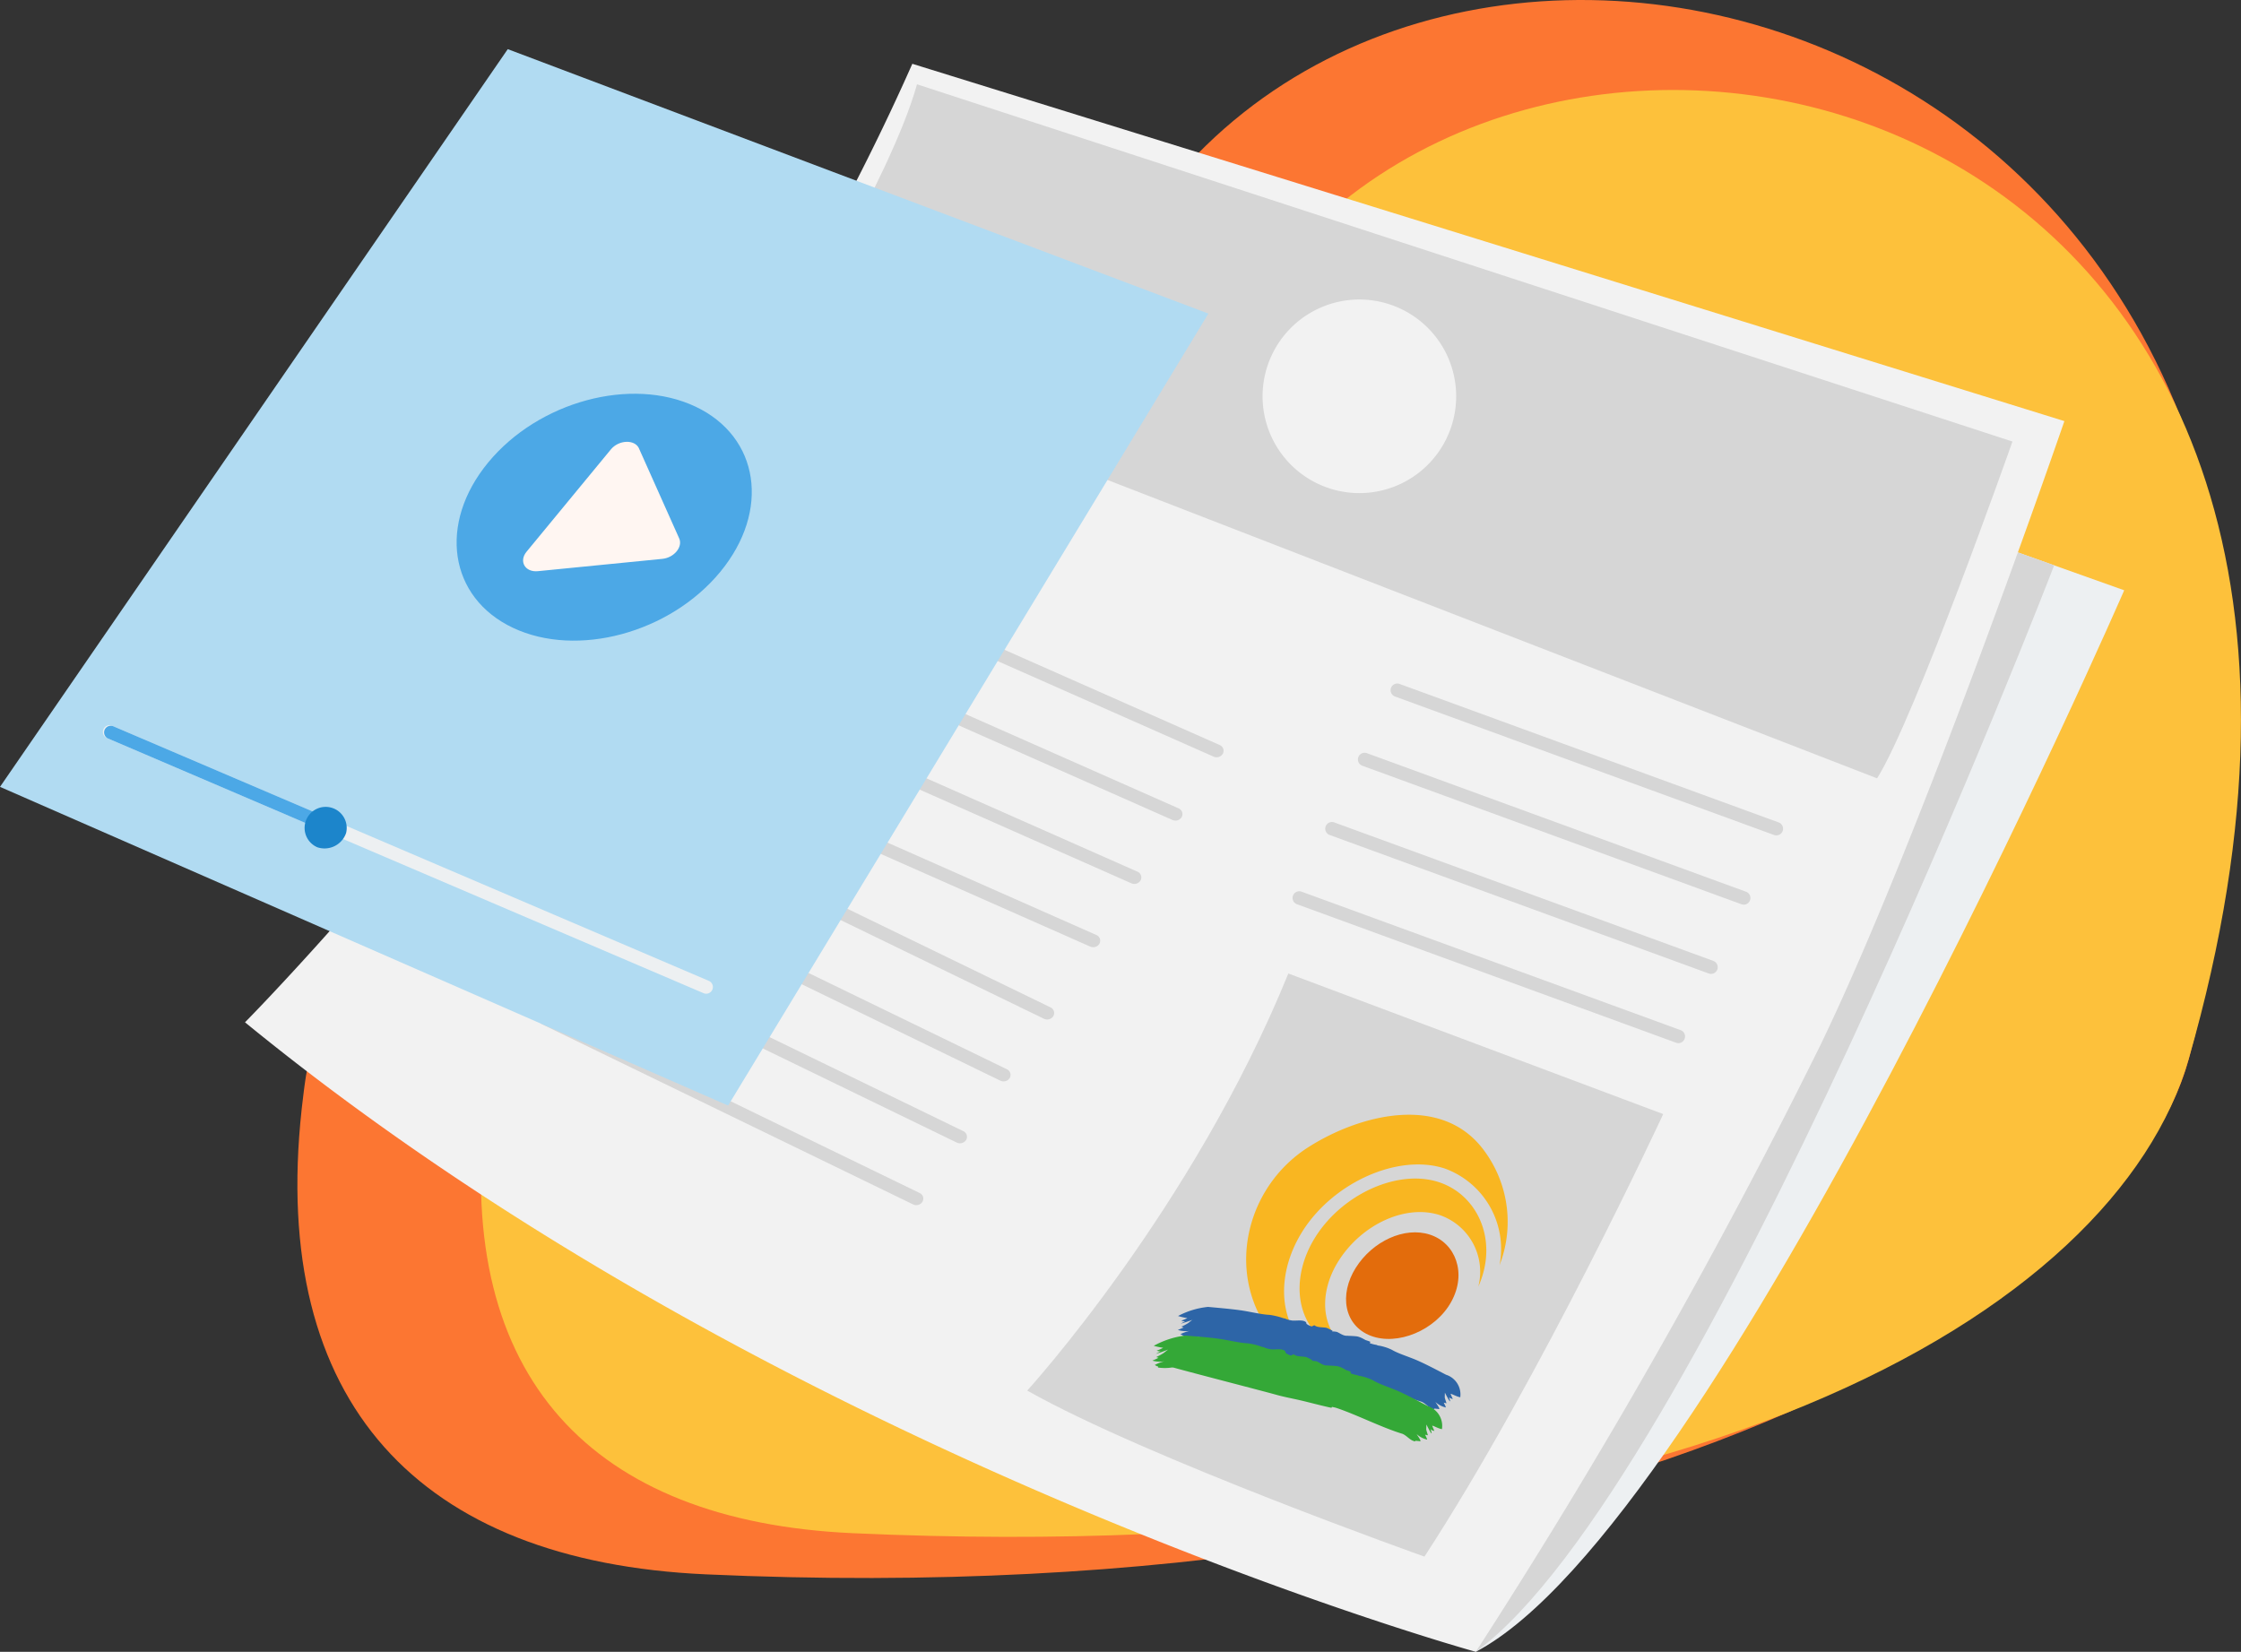 <?xml version="1.0" encoding="utf-8"?>
<svg xmlns="http://www.w3.org/2000/svg" height="175.433" viewBox="0 0 238 175.433" width="238">
    <rect x="0" y="0" width="238" height="175.433" fill="#333333" stroke="none"/>
    <defs>
        <clipPath id="j2pedxbgza">
            <path d="M0 0h238v175.433H0z" data-name="Rettangolo 2232" style="fill:none"/>
        </clipPath>
    </defs>
    <g data-name="Raggruppa 3824" style="clip-path:url(#j2pedxbgza)">
        <path d="M140.823 19.441c-53.535 64.246-86.054 58.682-91.865 94.675h-.006s-.032.195-.086.553c-.03.2-.057.4-.086.6l-.07.523q-.116.869-.213 1.771l-.033.3C45.092 148.952 60.9 165.825 91.4 167.207c97 4.391 150.624-29.329 157.48-54.72C277.184 7.68 178.069-25.257 140.823 19.441" data-name="Tracciato 7485" style="fill:#fc7632" transform="translate(-16.432)"/>
        <path d="M162.135 33.3C113.4 91.783 83.8 86.718 78.509 119.482H78.5s-.03.177-.078.5c-.027.18-.051.364-.078.545l-.064.477q-.107.791-.195 1.612l-.03.27c-3.071 28.3 11.322 43.662 39.087 44.92 88.3 4 134.123-23.4 141.877-50.354C287.946 16.921 196.039-7.39 162.135 33.3" data-name="Tracciato 7486" style="fill:#fdc13b" transform="translate(-26.574 -4.971)"/>
        <path d="m295.844 89.193 11.292 4.022S263.927 192.5 238.27 205.956l1.671-44.712z" data-name="Tracciato 7487" style="fill:#edf0f2" transform="translate(-81.54 -30.523)"/>
        <path d="m299.695 90.564-3.851-1.371-55.9 72.051-1.672 44.712c23.652-17.216 61.425-115.392 61.425-115.392" data-name="Tracciato 7488" style="fill:#d6d6d6" transform="translate(-81.54 -30.523)"/>
        <path d="M110.428 10.3 232.78 48.248s-15.18 44.145-25.991 66.441a642.907 642.907 0 0 1-36.521 64.268S96.388 158.565 39.557 112.1c0 0 46.634-47.052 70.871-101.8" data-name="Tracciato 7489" style="fill:#f2f2f2" transform="translate(-13.537 -3.524)"/>
        <path d="m140.6 13.611 116.339 37.942s-10.363 29.419-14.375 35.77L126.271 42.235S137.8 23.682 140.6 13.611" data-name="Tracciato 7490" style="fill:#d6d6d6" transform="translate(-43.212 -4.658)"/>
        <path d="m193.58 157.182 39.813 14.93s-12.99 28.036-25.357 47c0 0-29.546-10.489-42.187-17.634 0 0 17.529-19.2 27.731-44.294" data-name="Tracciato 7491" style="fill:#d6d6d6" transform="translate(-56.756 -53.79)"/>
        <path d="M265.489 126.493a.716.716 0 0 1-.243-.043l-40.262-14.709a.71.71 0 1 1 .487-1.335l40.262 14.709a.71.71 0 0 1-.243 1.377" data-name="Tracciato 7492" style="fill:#d6d6d6" transform="translate(-76.833 -37.768)"/>
        <path d="M260.215 137.673a.716.716 0 0 1-.243-.043l-40.262-14.709a.71.71 0 1 1 .487-1.335l40.261 14.714a.71.71 0 0 1-.243 1.378" data-name="Tracciato 7493" style="fill:#d6d6d6" transform="translate(-75.028 -41.594)"/>
        <path d="M254.94 148.854a.716.716 0 0 1-.243-.043L214.434 134.1a.71.71 0 1 1 .487-1.335l40.262 14.71a.71.71 0 0 1-.243 1.377" data-name="Tracciato 7494" style="fill:#d6d6d6" transform="translate(-73.223 -45.42)"/>
        <path d="M249.666 160.035a.716.716 0 0 1-.243-.043l-40.263-14.709a.71.71 0 1 1 .487-1.335l40.262 14.709a.71.71 0 0 1-.243 1.377" data-name="Tracciato 7495" style="fill:#d6d6d6" transform="translate(-71.418 -49.247)"/>
        <path d="M175.155 112.328a.8.8 0 0 1-.291-.066L134.77 94.521a.658.658 0 0 1-.341-.911.771.771 0 0 1 .987-.323l40.095 17.741a.658.658 0 0 1 .341.911.754.754 0 0 1-.7.389" data-name="Tracciato 7496" style="fill:#d6d6d6" transform="translate(-45.978 -31.902)"/>
        <path d="M168.516 122.553a.8.8 0 0 1-.291-.066l-40.095-17.742a.658.658 0 0 1-.341-.911.775.775 0 0 1 .987-.323l40.095 17.742a.658.658 0 0 1 .341.911.754.754 0 0 1-.7.389" data-name="Tracciato 7497" style="fill:#d6d6d6" transform="translate(-43.706 -35.401)"/>
        <path d="M161.878 132.778a.8.8 0 0 1-.291-.066l-40.095-17.742a.659.659 0 0 1-.341-.912.772.772 0 0 1 .987-.323l40.095 17.742a.659.659 0 0 1 .341.912.754.754 0 0 1-.7.388" data-name="Tracciato 7498" style="fill:#d6d6d6" transform="translate(-41.434 -38.9)"/>
        <path d="M155.24 143a.8.8 0 0 1-.291-.066l-40.1-17.741a.658.658 0 0 1-.341-.911.773.773 0 0 1 .987-.323l40.1 17.741a.658.658 0 0 1 .341.911.754.754 0 0 1-.7.389" data-name="Tracciato 7499" style="fill:#d6d6d6" transform="translate(-39.163 -42.399)"/>
        <path d="M148.189 153.957a.782.782 0 0 1-.315-.077l-39.349-19.1a.656.656 0 0 1-.305-.922.772.772 0 0 1 1-.289l39.349 19.1a.655.655 0 0 1 .305.922.757.757 0 0 1-.685.366" data-name="Tracciato 7500" style="fill:#d6d6d6" transform="translate(-37.005 -45.681)"/>
        <path d="M141.148 163.951a.782.782 0 0 1-.315-.077l-39.349-19.1a.656.656 0 0 1-.305-.922.773.773 0 0 1 1-.289l39.349 19.1a.656.656 0 0 1 .305.922.757.757 0 0 1-.685.366" data-name="Tracciato 7501" style="fill:#d6d6d6" transform="translate(-34.595 -49.102)"/>
        <path d="M134.108 173.946a.785.785 0 0 1-.316-.077l-39.349-19.1a.656.656 0 0 1-.3-.922.774.774 0 0 1 1-.289l39.349 19.1a.656.656 0 0 1 .305.922.757.757 0 0 1-.684.366" data-name="Tracciato 7502" style="fill:#d6d6d6" transform="translate(-32.186 -52.522)"/>
        <path d="M127.067 183.938a.776.776 0 0 1-.314-.077L87.4 164.757a.656.656 0 0 1-.305-.922.773.773 0 0 1 1-.289l39.348 19.1a.655.655 0 0 1 .305.922.757.757 0 0 1-.685.366" data-name="Tracciato 7503" style="fill:#d6d6d6" transform="translate(-29.777 -55.942)"/>
        <path d="M224.41 58.64a10.28 10.28 0 1 1-10.28-10.28 10.28 10.28 0 0 1 10.28 10.28" data-name="Tracciato 7504" style="fill:#f2f2f2" transform="translate(-69.761 -16.55)"/>
        <path d="M77.327 120.134 0 86.285 53.926 7.934l74.408 28.086z" data-name="Tracciato 7505" style="fill:#b1dbf2" transform="translate(0 -2.715)"/>
        <path d="M101.72 82.5c-5.348 6.49-15.2 9.15-22.007 5.941s-7.989-11.07-2.64-17.56 15.2-9.15 22.007-5.941 7.989 11.07 2.64 17.56" data-name="Tracciato 7506" style="fill:#4ca8e6" transform="translate(-25.229 -21.76)"/>
        <path d="m96.766 72.047 4.27 9.553c.4.9-.545 2.044-1.787 2.167l-13.22 1.308c-1.364.136-2.05-1.045-1.2-2.072l8.951-10.861c.846-1.027 2.55-1.081 2.99-.1" data-name="Tracciato 7507" style="fill:#fff6f2" transform="translate(-28.902 -24.413)"/>
        <path d="M80.718 145.626a.712.712 0 0 1-.28-.057L17.142 118.5a.711.711 0 1 1 .558-1.3L81 144.262a.711.711 0 0 1-.28 1.364" data-name="Tracciato 7508" style="fill:#edf0f2" transform="translate(-5.719 -40.087)"/>
        <path d="M39.887 128.168a.714.714 0 0 1-.28-.057L17.142 118.5a.711.711 0 0 1 .558-1.3l22.466 9.6a.711.711 0 0 1-.28 1.364" data-name="Tracciato 7509" style="fill:#4ca8e6" transform="translate(-5.719 -40.087)"/>
        <path d="M53.64 132.736a2.236 2.236 0 1 0-3.048 1.512 2.421 2.421 0 0 0 3.048-1.512" data-name="Tracciato 7510" style="fill:#1c85cb" transform="translate(-16.885 -44.26)"/>
        <path d="M207.188 192.36c-3.295 5.21-2.514 11.645 2.928 13.9.139.058.278.111.424.161a9.768 9.768 0 0 1-7.779-4.875c-3.386-6.241-1.05-14.2 4.992-18.08 5.429-3.482 14.34-5.866 18.83.48a12.693 12.693 0 0 1 1.531 12.006 9.086 9.086 0 0 0-5.8-10.247c-4.939-1.631-11.836 1.449-15.129 6.656" data-name="Tracciato 7511" style="fill:#f9b621" transform="translate(-68.855 -61.594)"/>
        <path d="M216.058 208.9c.087.035.172.068.262.1a8.286 8.286 0 0 1-2.242-.556c-4.682-1.912-5.445-7.417-2.555-11.976s8.758-7.21 13.084-5.8c4.134 1.346 6.382 6.217 4.2 11.094a6.365 6.365 0 0 0-4.1-7.594c-3.659-1.179-8.27 1-10.712 4.82s-1.852 8.368 2.054 9.919" data-name="Tracciato 7512" style="fill:#f9b621" transform="translate(-71.805 -65.118)"/>
        <path d="M228.5 206.35c-1.681 3.05-5.727 4.7-8.558 3.608s-3.369-4.37-1.591-7.205 5.181-4.419 7.891-3.532 3.941 4.076 2.258 7.129" data-name="Tracciato 7513" style="fill:#e36c0c" transform="translate(-74.373 -68.092)"/>
        <path d="M220.162 220.6a2.191 2.191 0 0 0-1.505-2.385c-1.016-.526-1.988-1.043-2.961-1.479-.916-.412-2.01-.727-2.71-1.122a2.229 2.229 0 0 0-.22-.111 5.19 5.19 0 0 0-1.22-.377v.005a.794.794 0 0 1-.273-.084v-.021l-.011.018a3.385 3.385 0 0 1-.716-.19l.072-.139a4.528 4.528 0 0 0-.5-.178c-.131-.066-.315-.18-.459-.239a1.809 1.809 0 0 0-.5-.163 12.21 12.21 0 0 0-.888-.052v-.01a1.04 1.04 0 0 1-.149 0h-.064c-.389-.014-.753-.326-1.017-.414a2.984 2.984 0 0 0-.5-.048l.061-.066a4.688 4.688 0 0 0-.634-.309c-.368-.09-.983-.009-1.3-.281l-.3.135a.237.237 0 0 1-.023-.014.107.107 0 0 0-.033-.018 1.435 1.435 0 0 1-.478-.252c-.017-.028-.012-.136-.068-.184-.334-.284-1.014-.118-1.469-.166a.182.182 0 0 1-.036-.011h-.006a2.324 2.324 0 0 1-.7-.2l.01-.018a.154.154 0 0 1-.02.014 1.189 1.189 0 0 1-.278-.068h.006a8.1 8.1 0 0 0-1.238-.3 3.123 3.123 0 0 0-.263-.026c-.852-.057-1.954-.341-2.982-.483-1.091-.151-2.244-.247-3.417-.355a8.667 8.667 0 0 0-3.183.966 7.078 7.078 0 0 0 .991.224 5.533 5.533 0 0 1-.649.274s.072.02.1.034a1.093 1.093 0 0 0 .319.027s-.465.237-.464.249a11.454 11.454 0 0 0 1.22-.4s-.36.276-.439.343a5.417 5.417 0 0 1-.726.381c0 .007.242.082.242.082 0 .024-.617.266-.617.266a2.824 2.824 0 0 0 1.266.1 4.5 4.5 0 0 0-.974.342c0 .034.212.111.223.136a.18.18 0 0 0 .054.024c.06.007.112 0 .055.068l.007-.009.005.052a4.771 4.771 0 0 0 1.41.032 1.086 1.086 0 0 1 .207.018c1.835.532 9.51 2.546 10.565 2.846.863.245 1.8.408 2.661.612.958.227 2 .509 3.043.728l.051-.095c.151.034.315.061.452.105 2.052.666 4.679 2.029 6.856 2.667a.975.975 0 0 1 .18.092c.365.209.691.627 1.136.694l.059-.034v.009c.033-.08.077-.043.116-.02a.18.18 0 0 0 .069.011c.071-.026.291.055.32.017.064-.083-.264-.518-.406-.741a2.481 2.481 0 0 0 1.1.58c.043-.025-.216-.5-.209-.508a2.194 2.194 0 0 1 .278.066c.029-.024-.18-.522-.174-.651 0-.086.013-.478.013-.478s.491.97.548.921c.038-.034-.107-.422-.107-.422a.946.946 0 0 0 .281.146c.04.007.118.029.118.029s-.239-.524-.228-.539c.043-.061.645.3 1.02.351" data-name="Tracciato 7514" style="fill:#2d65a7" transform="translate(-65.079 -72.207)"/>
        <path d="M216.813 225.572a2.2 2.2 0 0 0-1.485-2.433c-1.022-.539-2-1.072-2.99-1.525-.928-.427-2.05-.758-2.755-1.17a2.127 2.127 0 0 0-.224-.115 5.384 5.384 0 0 0-1.247-.4v.005a.8.8 0 0 1-.28-.089v-.022l-.011.019a3.477 3.477 0 0 1-.733-.2l.076-.143a4.5 4.5 0 0 0-.512-.189c-.134-.069-.322-.189-.468-.252a1.77 1.77 0 0 0-.512-.173c-.3-.034-.606-.049-.916-.061v-.011a1.229 1.229 0 0 1-.155 0h-.066c-.4-.017-.77-.345-1.039-.439a2.926 2.926 0 0 0-.513-.053l.066-.068a4.966 4.966 0 0 0-.646-.326c-.378-.1-1.016-.016-1.334-.3l-.319.139a.186.186 0 0 1-.024-.014.093.093 0 0 0-.034-.019 1.456 1.456 0 0 1-.484-.264c-.017-.029-.007-.143-.063-.193-.335-.3-1.052-.12-1.51-.179a.318.318 0 0 1-.037-.01v-.005h-.007a2.378 2.378 0 0 1-.714-.21l.011-.018a.127.127 0 0 1-.021.015 1.193 1.193 0 0 1-.284-.071h.007a6.732 6.732 0 0 0-1.262-.316 2.876 2.876 0 0 0-.269-.027c-.867-.059-1.992-.35-3.038-.489-1.111-.149-2.285-.235-3.476-.328a9.25 9.25 0 0 0-3.338 1.09 8 8 0 0 0 1 .21 5.465 5.465 0 0 1-.689.307s.072.02.1.034a1.112 1.112 0 0 0 .326.02s-.5.262-.5.277a13.087 13.087 0 0 0 1.285-.451s-.388.3-.478.373a6.239 6.239 0 0 1-.778.422c0 .007.242.08.242.08a7.1 7.1 0 0 1-.657.3 2.835 2.835 0 0 0 1.3.067 4.306 4.306 0 0 0-1.031.388c-.006.036.21.118.219.137a.177.177 0 0 0 .055.024c.064.006.116-.008.051.071l.007-.009v.054a4.808 4.808 0 0 0 1.455 0 1.012 1.012 0 0 1 .213.015c1.813.51 9.758 2.558 10.849 2.869.893.254 1.863.424 2.757.637.991.236 2.071.531 3.147.76l.055-.1c.155.037.325.064.466.111 2.111.7 4.826 2.088 7.015 2.75a1.033 1.033 0 0 1 .184.094c.37.214.7.639 1.149.706l.061-.036v.01c.035-.082.08-.045.118-.021a.187.187 0 0 0 .07.011c.074-.027.295.056.325.016.067-.086-.261-.527-.4-.755a2.448 2.448 0 0 0 1.112.589c.045-.026-.214-.508-.205-.517a2.278 2.278 0 0 1 .281.066c.03-.024-.174-.532-.167-.663.005-.089.021-.489.021-.489s.481.989.541.938c.04-.034-.1-.43-.1-.43a.937.937 0 0 0 .283.148c.039.007.119.029.119.029s-.234-.531-.222-.549c.046-.062.649.308 1.027.355" data-name="Tracciato 7515" style="fill:#34a837" transform="translate(-63.675 -73.793)"/>
    </g>
</svg>